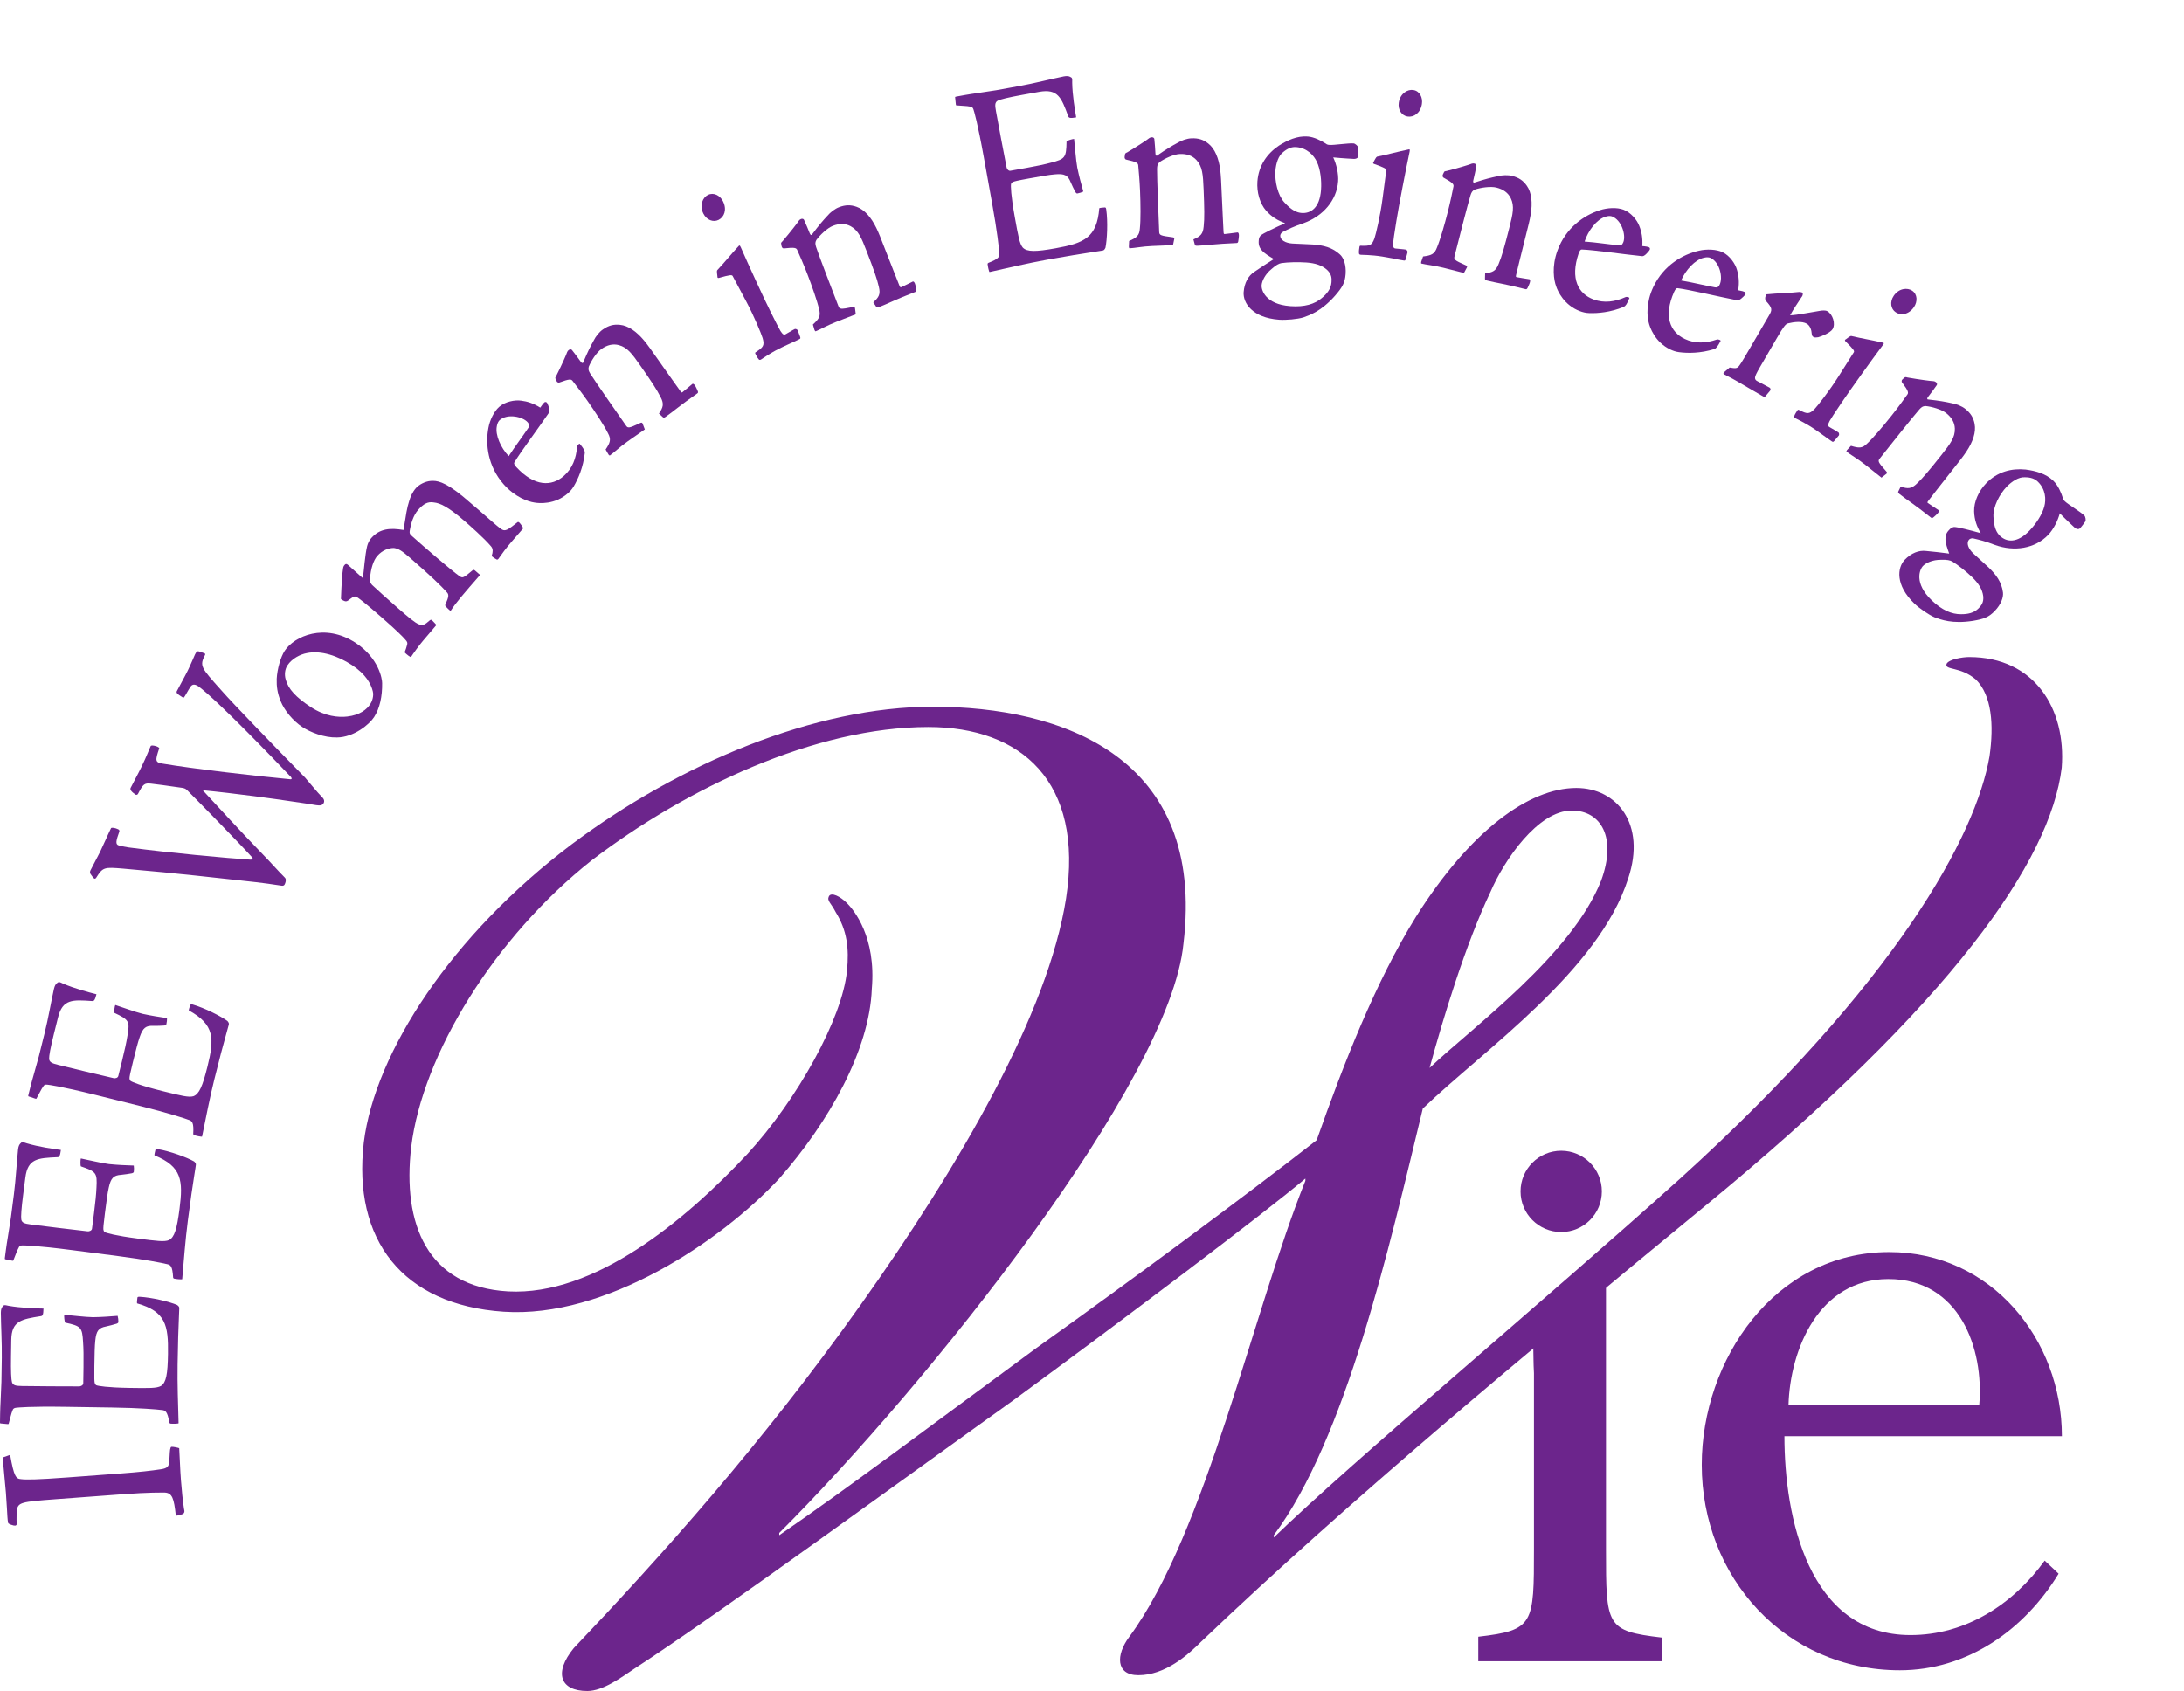 <?xml version="1.0" encoding="UTF-8" standalone="no"?>
<svg
   xmlns:dc="http://purl.org/dc/elements/1.1/"
   xmlns:cc="http://creativecommons.org/ns#"
   xmlns:rdf="http://www.w3.org/1999/02/22-rdf-syntax-ns#"
   xmlns:svg="http://www.w3.org/2000/svg"
   xmlns="http://www.w3.org/2000/svg"
   width="17.083mm"
   height="13.229mm"
   viewBox="0 0 17.083 13.229"
   version="1.1"
   id="svg8">
  <defs
     id="defs2" />
  <g
     id="layer1"
     transform="translate(-55.5,-89.317)">
    <g
       id="g843"
       transform="matrix(0.008,0,0,-0.008,55.5,102.546)">
      <path
         d="M 1570.23,434.84 V 138.699 c 0,-75.219 0,-80.008 54.42,-86.437 V 29.09 h -179.28 v 23.988 c 54.44,6.391 54.44,12.004 54.44,86.434 v 171.297 c -2.41,42.402 7.73,38.39 -44.84,21.66"
         style="fill:#6c258c;fill-opacity:1;fill-rule:nonzero;stroke:none"
         id="path845" />
      <path
         d="m 1935.17,279.59 c 4.8,55.199 -19.2,123.25 -88.84,123.25 -68.02,0 -96.06,-68.852 -97.65,-123.25 z M 1744.7,249.16 c 0,-78.449 23.2,-194.469 123.25,-194.469 53.6,0 100.02,29.598 131.23,72.821 l 13.61,-12.793 c -33.59,-55.25 -89.63,-94.438 -155.25,-94.438 -112.05,0 -193.68,91.231 -193.68,200.879 0,102.442 71.24,208.07 183.27,208.07 100.05,0 168.87,-85.64 168.87,-180.07 h -271.3"
         style="fill:#6c258c;fill-opacity:1;fill-rule:nonzero;stroke:none"
         id="path847" />
      <path
         d="m 1565.51,792.547 c 15.44,41.941 0,68.433 -28.69,68.433 -33.14,0 -66.23,-48.558 -79.49,-79.464 -24.27,-50.782 -46.35,-123.649 -59.58,-172.215 41.92,39.746 139.07,110.398 167.76,183.246 z M 578.668,812.422 C 483.746,737.367 413.102,622.535 402.066,532.02 393.23,456.98 417.5,395.16 496.988,390.75 c 83.875,-4.422 172.196,68.441 233.996,134.66 48.567,52.981 92.707,132.457 97.129,178.84 2.219,22.07 0,39.734 -11.035,57.395 -4.41,8.824 -8.836,11.039 -6.648,15.453 2.238,4.418 11.074,0 17.683,-6.629 6.645,-6.614 28.692,-33.102 24.278,-83.879 C 850.195,626.961 810.43,556.32 761.895,501.129 704.488,439.309 591.918,364.262 492.582,370.879 393.23,377.5 344.664,441.52 355.691,536.441 c 11.032,88.309 86.102,203.122 203.122,291.434 105.949,79.461 238.421,134.656 353.207,134.656 125.87,0 267.18,-48.566 245.08,-231.797 C 1143.86,596.047 907.598,300.23 761.895,154.539 v -2.211 c 70.656,48.582 143.488,103.762 251.655,183.242 92.78,66.211 203.18,147.891 273.79,203.078 26.51,75.063 57.42,154.559 97.16,218.579 52.97,83.894 110.36,125.832 156.73,125.832 39.72,0 68.43,-35.321 50.77,-88.305 C 1563.31,704.25 1450.73,626.961 1391.11,569.559 1357.99,432.699 1316.03,247.25 1245.43,152.328 v -2.219 c 75.03,72.86 264.87,231.801 397.34,351.02 211.94,192.078 289.2,335.566 302.45,412.836 4.43,30.906 2.2,59.613 -13.25,75.062 -15.44,13.243 -30.93,8.828 -28.7,15.453 2.2,4.41 15.46,6.62 22.06,6.62 64.04,0 94.93,-50.78 90.51,-108.166 C 2004.82,812.422 1909.87,673.332 1664.85,472.43 1490.44,328.941 1318.26,185.441 1174.78,48.57 c -13.27,-13.242 -35.34,-33.109 -61.81,-33.109 -22.09,0 -22.09,19.867 -8.84,37.527 75.07,101.551 121.41,320.102 172.18,445.934 v 2.207 C 1234.36,465.809 1099.72,364.262 991.473,284.781 898.77,218.559 702.301,75.051 620.613,22.082 607.367,13.238 589.691,0 574.246,0 547.75,0 541.133,17.66 560.996,41.941 644.906,130.25 744.246,240.629 841.379,377.5 c 97.117,136.879 183.271,284.793 200.921,397.387 17.69,114.793 -44.187,167.777 -134.702,167.777 -110.364,0 -236.227,-59.605 -328.93,-130.242"
         style="fill:#6c258c;fill-opacity:1;fill-rule:nonzero;stroke:none"
         id="path849" />
      <path
         d="m 1566.18,488.539 c 0,-21.918 -17.8,-39.719 -39.73,-39.719 -21.96,0 -39.76,17.801 -39.76,39.719 0,22 17.8,39.77 39.76,39.77 21.93,0 39.73,-17.77 39.73,-39.77"
         style="fill:#6c258c;fill-opacity:1;fill-rule:nonzero;stroke:none"
         id="path851" />
      <path
         d="m 9.918,230.891 c 3.723,-21.391 5.727,-23.403 10.801,-23.75 4.824,-0.59 14.922,-0.571 45.84,1.73 l 52.843,3.938 c 15.852,1.179 29.032,2.632 37.961,4.019 6.571,0.973 7.481,2.973 8.008,6.621 0.356,2.422 0.563,10.391 0.934,12.571 0.398,1.718 0.59,2.691 1.379,2.761 1.851,0.141 6.711,-0.953 7.539,-1.359 0.918,-19.434 1.379,-29.262 2.304,-38.094 0.782,-10.527 2.489,-22.68 2.805,-23.367 0.106,-1.441 -0.855,-2.723 -1.906,-3.031 -2.582,-0.93 -4.918,-1.571 -6.524,-1.45 -1.8,16.95 -3.515,22.122 -10.714,22.551 -4.25,-0.09 -13.583,0.418 -43.176,-1.781 l -63.16,-4.691 c -34.609,-2.59 -37.23,-3.028 -38.477,-11.297 -0.07,-2.641 -0.332,-6.282 -0.098,-13 0.074,-0.953 -0.683,-1.492 -1.476,-1.551 -0.793,-0.063 -1.871,0.098 -4.051,0.898 -1.918,0.832 -2.465,1.02 -2.781,1.719 -0.41,1.902 -0.52,3.32 -0.738,6.203 -0.203,2.86 -0.547,11.028 -1.469,23.469 -1.195,12.422 -2.672,28.66 -2.852,31.059 -0.234,3.121 0.016,3.371 0.789,3.671 l 6.219,2.161"
         style="fill:#6c258c;fill-opacity:1;fill-rule:nonzero;stroke:none"
         id="path853" />
      <path
         d="m 81.637,316.27 c 0.164,10.8 0.024,18.96 -0.422,24.96 -0.836,14.411 -1.879,15.629 -17.457,18.989 -0.781,0.972 -1.223,6.5 -0.945,7.703 7.68,-0.602 19.844,-2.223 28.051,-2.371 9.016,0.121 16.442,0.73 24.133,1.32 0.508,-1.922 0.746,-3.84 0.719,-5.519 0.242,-1.211 -0.555,-1.68 -1.629,-2.133 -2.918,-0.918 -7.188,-2.047 -10.371,-2.731 -7.176,-1.328 -9.606,-4.179 -10.547,-13.75 -0.606,-5.289 -0.731,-13.199 -0.918,-25.437 -0.18,-11.981 0.043,-14.391 0.293,-15.832 0.246,-0.957 0.5,-1.688 1.547,-2.43 1.578,-0.73 10.836,-2.309 32.555,-2.648 19.339,-0.289 26.5,-0.422 30.765,1.929 5.094,3.282 6.539,11.649 6.844,31.34 0.43,28.07 -2.281,41.52 -30.25,49.399 -0.25,0.961 0.047,3.363 0.351,5.761 0.543,0.711 0.809,0.711 2.129,0.692 12.184,-0.672 29.082,-4.762 36.715,-8.024 1.571,-1.199 2.094,-1.929 2.074,-3.129 -0.023,-1.679 -0.054,-3.359 -0.445,-11.269 -0.375,-7.199 -0.894,-24 -1.191,-43.899 -0.293,-19.203 0.468,-38.16 0.972,-57.371 -0.273,-0.468 -5.832,-0.64 -7.953,-0.351 -0.527,0 -1.051,0.73 -1.051,0.961 -1.949,11.07 -3.785,12.07 -7.757,12.359 -3.961,0.539 -20.899,2.012 -47.922,2.422 l -45.836,0.699 c -35.234,0.539 -46.914,-0.73 -48.516,-0.941 -1.586,-0.219 -2.914,-0.68 -3.488,-3.059 -1.09,-2.398 -1.953,-6.941 -3.633,-12.672 -0.266,-0.226 -0.266,-0.226 -1.062,-0.226 l -6.086,0.566 C 0.242,261.602 -0.02,261.59 0,262.809 l 0.133,8.39 c 0.105,7.442 0.773,16.551 1.262,31.18 l 0.363,23.269 c 0.219,14.641 -0.84,32.18 -0.922,44.172 0.047,3.121 0.594,4.551 1.414,5.731 1.621,2.14 1.621,2.14 6.371,1.097 11.629,-2.089 26.992,-2.558 33.887,-2.668 -0.102,-6.242 -0.902,-7.179 -2.5,-7.402 -19.133,-3.066 -28.695,-4.59 -28.977,-23.316 l -0.25,-16.551 c -0.219,-14.16 0.183,-22.07 0.941,-24.723 1.02,-3.148 3.656,-3.656 9.746,-3.758 18.547,-0.289 37.094,-0.32 55.645,-0.359 2.387,-0.031 4.269,1.367 4.289,3.059 l 0.234,15.34"
         style="fill:#6c258c;fill-opacity:1;fill-rule:nonzero;stroke:none"
         id="path855" />
      <path
         d="m 91.91,467.328 c 1.375,10.711 2.16,18.844 2.41,24.863 0.785,14.399 -0.105,15.719 -15.215,20.84 -0.664,1.039 -0.484,6.578 -0.066,7.739 7.559,-1.469 19.473,-4.45 27.606,-5.5 8.968,-0.918 16.421,-1.161 24.136,-1.43 0.274,-1.969 0.293,-3.899 0.074,-5.578 0.118,-1.211 -0.738,-1.59 -1.851,-1.942 -3.012,-0.558 -7.363,-1.218 -10.617,-1.531 -7.278,-0.5 -10.008,-3.051 -12.035,-12.469 -1.196,-5.16 -2.207,-13.019 -3.774,-25.16 -1.543,-11.898 -1.582,-14.308 -1.504,-15.762 0.133,-0.988 0.309,-1.75 1.266,-2.597 1.492,-0.91 10.496,-3.531 32.043,-6.313 19.18,-2.476 26.285,-3.386 30.789,-1.558 5.43,2.711 7.816,10.851 10.336,30.371 3.594,27.828 2.426,41.539 -24.473,52.508 -0.14,0.98 0.426,3.332 1,5.679 0.617,0.641 0.879,0.602 2.192,0.442 12.027,-2.051 28.363,-8.02 35.574,-12.102 1.426,-1.379 1.855,-2.18 1.699,-3.348 -0.211,-1.671 -0.422,-3.351 -1.703,-11.171 -1.184,-7.11 -3.598,-23.727 -6.149,-43.457 -2.46,-19.051 -3.828,-37.981 -5.503,-57.122 -0.329,-0.449 -5.875,0.02 -7.946,0.551 -0.531,0.051 -0.961,0.84 -0.926,1.078 -0.695,11.211 -2.41,12.403 -6.32,13.153 -3.887,0.976 -20.543,4.34 -47.348,7.797 l -45.461,5.871 c -34.949,4.519 -46.699,4.59 -48.305,4.558 -1.605,-0.047 -2.988,-0.34 -3.808,-2.668 -1.367,-2.23 -2.742,-6.648 -5.055,-12.16 -0.293,-0.191 -0.293,-0.191 -1.078,-0.09 l -5.984,1.239 c -1.055,0.14 -1.316,0.179 -1.16,1.371 l 1.082,8.32 c 0.945,7.379 2.637,16.352 4.777,30.852 l 2.981,23.078 c 1.875,14.519 2.801,32.058 4.082,43.968 0.395,3.102 1.109,4.461 2.051,5.543 1.844,1.95 1.844,1.95 6.461,0.387 11.316,-3.406 26.527,-5.617 33.352,-6.488 -0.793,-6.192 -1.707,-7.039 -3.309,-7.059 -19.359,-0.883 -29.035,-1.34 -31.43,-19.922 L 22.684,485.711 C 20.863,471.672 20.375,463.75 20.828,461.02 c 0.66,-3.211 3.219,-4.032 9.258,-4.809 18.395,-2.383 36.824,-4.52 55.262,-6.66 2.352,-0.301 4.375,0.879 4.594,2.539 l 1.969,15.238"
         style="fill:#6c258c;fill-opacity:1;fill-rule:nonzero;stroke:none"
         id="path857" />
      <path
         d="m 119.332,616.273 c 2.606,10.485 4.32,18.461 5.254,24.415 2.445,14.226 1.699,15.644 -12.711,22.441 -0.543,1.129 0.277,6.605 0.824,7.715 7.34,-2.321 18.824,-6.664 26.793,-8.649 8.797,-1.937 16.172,-3.027 23.805,-4.187 0.051,-1.985 -0.164,-3.922 -0.567,-5.547 -0.027,-1.227 -0.925,-1.5 -2.062,-1.707 -3.055,-0.231 -7.461,-0.375 -10.723,-0.301 -7.289,0.32 -10.3,-1.894 -13.382,-11.015 -1.793,-4.993 -3.704,-12.68 -6.657,-24.555 -2.89,-11.649 -3.218,-14.031 -3.304,-15.488 0.031,-0.997 0.113,-1.758 0.961,-2.715 1.367,-1.082 10.019,-4.731 31.109,-9.969 18.769,-4.668 25.707,-6.395 30.398,-5.086 5.7,2.055 9.012,9.879 13.758,28.965 6.777,27.246 7.199,40.988 -18.262,54.984 -0.027,0.996 0.805,3.258 1.645,5.524 0.687,0.574 0.945,0.507 2.234,0.187 11.707,-3.41 27.239,-11.222 33.942,-16.105 1.25,-1.555 1.593,-2.375 1.304,-3.539 -0.406,-1.621 -0.808,-3.258 -2.984,-10.879 -1.996,-6.926 -6.305,-23.157 -11.109,-42.489 -4.633,-18.621 -8.176,-37.293 -12.039,-56.101 -0.375,-0.402 -5.84,0.68 -7.832,1.449 -0.516,0.117 -0.856,0.938 -0.801,1.18 0.613,11.219 -0.961,12.609 -4.762,13.789 -3.734,1.422 -19.902,6.691 -46.129,13.23 l -44.484,11.063 c -34.199,8.504 -45.859,9.93 -47.457,10.062 -1.598,0.164 -3.004,0.016 -4.098,-2.175 -1.602,-2.075 -3.477,-6.321 -6.41,-11.504 -0.312,-0.188 -0.312,-0.188 -1.086,0.007 l -5.801,1.946 c -1.027,0.254 -1.289,0.324 -0.996,1.48 l 2.031,8.149 c 1.789,7.226 4.512,15.937 8.301,30.074 l 5.617,22.582 c 3.531,14.211 6.473,31.527 9.117,43.23 0.746,3.024 1.609,4.293 2.668,5.278 2.062,1.707 2.062,1.707 6.461,-0.371 10.852,-4.684 25.707,-8.629 32.395,-10.293 -1.512,-6.051 -2.508,-6.789 -4.113,-6.645 -19.332,1.36 -28.98,2.024 -33.5,-16.137 l -4,-16.062 c -3.418,-13.746 -4.82,-21.543 -4.676,-24.309 0.273,-3.273 2.734,-4.379 8.641,-5.851 18.004,-4.477 36.055,-8.727 54.109,-12.965 2.32,-0.582 4.469,0.363 4.875,2 l 3.703,14.894"
         style="fill:#6c258c;fill-opacity:1;fill-rule:nonzero;stroke:none"
         id="path859" />
      <path
         d="m 235.969,792.543 c -21.61,2.246 -58.879,6.793 -115.457,11.648 -18.426,1.504 -19.828,1.649 -26.371,-8.777 -0.863,-1.172 -1.211,-1.273 -2.164,-0.805 -0.477,0.227 -2.84,3.243 -3.477,4.36 -0.641,1.113 -0.691,2.207 0.043,3.711 2,4.101 7.09,13.363 9.305,17.89 3.664,7.551 6.863,15.328 10.652,23.09 0.523,1.082 4.273,0.324 6.895,-0.945 0.957,-0.473 1.57,-1.024 1.277,-2.231 -3.246,-9.089 -4.008,-12.461 -0.695,-13.535 1.773,-0.59 5.769,-1.476 9.628,-2.008 40.688,-5.402 96.817,-10.578 119.415,-11.984 1.402,-0.144 2.617,1.129 1.628,2.133 -12.433,13.801 -49.453,51.574 -63.527,65.644 -1.719,1.891 -3.605,2.282 -5.82,2.559 -14.278,2.145 -23.742,3.285 -29.59,4 -6.426,0.719 -7.766,-0.219 -12.832,-10.039 -0.324,-0.637 -1.461,-1.16 -2.164,-0.805 -4.692,3.078 -5.735,5.184 -5,6.684 2.527,5.191 6.68,12.515 10.566,20.492 5.254,10.781 7.578,17.391 9.157,20.633 1.453,1.148 8.406,-0.906 8.25,-2.43 -4.137,-12.125 -4.051,-13.762 3.324,-14.965 29.406,-4.976 89.922,-12.011 125.164,-15.308 1.168,-0.024 1.347,0.965 0.234,2.3 -16.578,17.403 -71.914,75.04 -90.383,88.571 -4.449,2.969 -6.582,1.609 -8.082,-0.863 -2.05,-3.008 -4.05,-7.102 -5.988,-9.895 -0.453,-0.32 -1.043,-0.305 -2.121,0.492 -4.32,2.637 -5.781,3.887 -4.926,5.606 1.039,2.144 8.059,14.757 10.582,19.937 3.363,6.887 6.348,14.247 7.188,15.967 1.258,2.59 2.265,3.44 3.797,2.96 l 5.562,-1.9 c 0.473,-0.24 0.742,-0.9 0.531,-1.33 -5.703,-11.11 -4.246,-12.35 15.59,-34.545 11.731,-13.457 51.582,-54.472 82.098,-85.601 3.441,-3.813 10.902,-13.324 17.394,-19.945 1.36,-1.473 1.575,-3.438 0.946,-4.739 -1.262,-2.586 -3.453,-2.855 -7.313,-2.316 -4.922,0.809 -11.719,1.976 -24.699,3.769 -15.106,2.286 -54.285,7.743 -86.371,10.825 16.598,-17.957 35.062,-38.149 59.344,-63.321 6.129,-6.179 14.273,-15.488 20.632,-21.793 0.981,-1.004 1.25,-1.668 1.172,-2.425 0.188,-1.438 -0.304,-3.063 -1.047,-4.563 -0.523,-1.082 -1.66,-1.598 -3.769,-1.101 -4.102,0.664 -16.981,2.668 -38.578,4.898"
         style="fill:#6c258c;fill-opacity:1;fill-rule:nonzero;stroke:none"
         id="path861" />
      <path
         d="m 280.945,1002.8 c -2.234,-3.417 -3.097,-8.581 -1.621,-13.577 2.43,-9.348 10.059,-17.52 24.453,-26.969 14.184,-9.309 27.125,-10.336 35.696,-9.359 12.679,1.449 19.277,7.156 22.562,12.175 1.719,2.598 3.633,7.942 2.473,12.442 -1.758,7.468 -6.969,16.906 -20.477,25.778 -13.519,8.87 -30.058,14.57 -44.008,11.67 -6.488,-1.19 -14.601,-5.34 -18.949,-11.95 z m -2.484,14.55 c 9.215,14.04 38.977,27.51 69.32,7.58 22.594,-14.82 25.907,-35.371 25.84,-39.332 0.184,-12.762 -2.25,-24.653 -7.902,-33.282 -4.879,-7.41 -19.883,-19.668 -36.184,-19.871 -12.586,-0.336 -26.133,5.102 -33.89,10.192 -9.079,5.961 -17.598,16.144 -21.305,25.468 -3.125,7.797 -4.039,14.129 -3.805,21.739 0.485,9.426 3.84,21.286 7.789,27.306 l 0.137,0.2"
         style="fill:#6c258c;fill-opacity:1;fill-rule:nonzero;stroke:none"
         id="path863" />
      <path
         d="m 469.383,1091.39 c -16.235,-18.62 -23.172,-26.59 -28.485,-34.69 -0.476,-0.54 -0.476,-0.54 -1.07,-0.01 -0.398,0.34 -2.797,2.44 -3.64,3.49 -0.395,0.34 -1.043,1.22 -0.926,1.77 3.961,8.95 3.785,10.39 1.148,12.99 -4.762,5.44 -15.066,15.38 -35.234,32.96 -8.383,7.33 -11.649,9.23 -16.024,9.85 -4.851,0.07 -11.23,-1.99 -16.285,-7.77 -3.625,-4.17 -6.429,-12.22 -7.156,-22.73 -0.109,-2.13 0.457,-3.9 2.102,-5.66 3.632,-3.48 15.464,-14.12 24.835,-22.3 22.168,-19.33 23.286,-19.67 31.219,-12.57 1.309,1.08 1.86,0.91 2.461,0.39 0.606,-0.52 4.477,-4.54 4.32,-4.73 -1.418,-1.61 -10.214,-12.09 -13.207,-15.53 -3.464,-3.98 -9.769,-12.82 -11.57,-15.69 -0.68,-0.37 -4.234,2.41 -6.266,4.5 0.704,1.62 2.032,5.55 2.372,7.16 0.664,1.97 0.339,3.22 -1.7,5.31 -2.082,2.45 -7.797,8.39 -23.773,22.33 -14.77,12.88 -19.477,16.35 -22.031,18.26 -3.508,2.42 -4.184,2.06 -8.137,-0.86 -2.77,-2.36 -3.84,-2.4 -4.758,-2.21 -0.707,-0.03 -4.137,1.7 -4.223,2.4 0.618,16.02 1.317,25.28 1.965,28.85 0.262,2.31 0.535,3.03 1.637,4.3 0.949,1.09 1.816,1.28 3.219,0.06 l 14.621,-13.07 c 0.984,6.78 2,22.45 4.168,31.38 0.742,2.86 2.187,5.73 3.922,7.72 8.515,9.77 19.043,10.14 31.644,8.06 2.489,15.35 3.356,21.6 5.465,28.03 1.274,4.3 3.074,8.78 6.703,12.94 2.68,3.07 8.539,6.56 14.571,7.02 5.515,0.29 12.703,0.08 31.351,-15.23 10.348,-8.71 19.731,-16.9 27.914,-24.04 7.59,-6.62 10.141,-8.53 11.613,-8.86 2.946,-0.66 5.594,1.18 13.614,7.55 0.472,0.55 1.195,0.56 1.98,-0.13 0.809,-0.72 4.211,-5.26 3.731,-5.81 l -10.715,-12.3 c -6.153,-7.05 -10.442,-13.17 -13.512,-17.5 -0.473,-0.55 -0.98,-0.74 -1.547,-0.56 -0.754,0.34 -3.472,2.06 -4.269,2.77 -0.395,0.35 -0.797,0.7 -0.528,1.41 0.938,2.68 1.434,6.07 -0.652,8.53 -6.875,8.22 -21.258,20.76 -25.652,24.59 -16.77,14.63 -24.493,17.87 -30.297,18.48 -6.043,1.14 -10.395,-1.44 -15.602,-7.4 -4.414,-5.08 -6.898,-12.77 -8.133,-20.61 -0.253,-2.32 0.188,-3.02 2.383,-4.94 11.422,-10.28 38.141,-33.27 46.153,-38.99 3.308,-2.25 3.824,-2.07 13.117,5.76 0.465,0.54 1.383,0.38 2.379,-0.49 l 4.785,-4.18"
         style="fill:#6c258c;fill-opacity:1;fill-rule:nonzero;stroke:none"
         id="path865" />
      <path
         d="m 515.898,1240.68 c -4.89,5.58 -19.785,8.73 -27.359,2.1 -1.078,-0.95 -2.367,-3.12 -2.762,-5.95 -1.746,-8.56 3.914,-21.22 11.61,-29.27 6.211,9.65 13.117,18.52 19.312,27.82 0.918,1.52 1.297,2.9 -0.629,5.1 z m -27.668,15.21 c 5.594,4.9 15.051,6.84 21.258,5.94 6.039,-0.71 12.235,-2.68 18.742,-6.83 1.278,1.82 3.825,5.82 5.075,5.5 0.883,0.07 1.418,-0.52 1.933,-1.48 1.028,-2.27 2.903,-6.97 1.641,-8.79 -9.488,-13.94 -28.41,-39.31 -33.902,-48.7 -0.727,-1 -0.227,-2.3 1.875,-4.69 17.828,-19.25 34.543,-19.06 46.457,-8.62 8.308,7.26 12.027,17.21 12.933,28.57 0.199,1.6 2.375,3.48 2.711,2.73 4.016,-4.94 4.871,-6.64 4.84,-8.79 -1.492,-13.98 -6.48,-25.39 -10.859,-32.75 -1.653,-2.87 -3.829,-5.12 -5.821,-6.87 -12.625,-11.06 -28.086,-9.79 -32.703,-8.9 -5.847,0.86 -18.762,5.04 -30.113,17.99 -15.363,17.56 -17.848,38.97 -14.734,55.08 1.367,7.54 5.433,16.01 10.48,20.44 l 0.187,0.17"
         style="fill:#6c258c;fill-opacity:1;fill-rule:nonzero;stroke:none"
         id="path867" />
      <path
         d="m 592.133,1214.04 c 4.426,6.64 5.719,9.82 2.211,16.09 -3.574,7.21 -12.137,20.29 -19.578,30.94 -5.926,8.46 -11.778,16 -14.707,19.77 -1.52,2.16 -2.922,2.48 -13.637,-1.44 -1.535,0.53 -1.637,-0.18 -3.274,3.85 -0.453,0.64 -0.16,1.5 0.704,2.76 5.281,10.46 10.285,21.73 10.664,23.29 0.281,0.84 0.922,1.61 1.714,2.15 0.973,0.7 2.407,0.73 3.012,-0.13 2.785,-3.56 5.863,-7.55 8.453,-11.25 0.746,-1.08 1.559,-1.82 2.344,-1.27 4.848,11.49 6.992,15.56 10.473,21.87 1.926,3.94 5.343,8.28 8.886,10.75 5.7,3.98 10.696,5.21 16.711,4.56 8.153,-0.75 16.375,-6.64 23.68,-15.44 3.59,-4.29 7.227,-9.49 13.766,-18.83 11.074,-15.85 17.793,-25.06 21.304,-30.05 1.356,-1.95 1.692,-2.03 2.286,-1.63 1.773,1.25 7.027,5.88 9.824,8.16 0.586,0.42 1.586,-0.18 2.504,-1.48 0.902,-1.3 2.445,-4.76 2.84,-5.76 0.382,-1.37 -0.016,-1.63 -0.801,-2.19 -17.504,-12.22 -22.797,-17.22 -30.262,-22.45 -1.191,-0.83 -2.168,-1.51 -2.965,-0.79 l -4.027,3.67 c 4.183,6.15 5.125,9.4 1.676,16.03 -3.582,7.2 -8.996,15.37 -19.778,30.8 -8.347,11.94 -12.801,17.89 -21.117,20.14 -5.726,1.5 -11.262,0.21 -16.969,-3.77 -4.726,-3.3 -10.074,-11.57 -12.422,-17.42 -0.71,-2.77 0.004,-4.2 1.481,-6.72 4.918,-7.89 26.641,-38.93 34.836,-50.65 1.969,-2.83 2.664,-2.99 14.098,2.43 1.343,0.6 1.835,0.31 2.253,-0.69 l 2.153,-5.62 -16.711,-11.68 c -7.863,-5.5 -13.391,-10.99 -17.328,-13.73 -0.395,-0.28 -0.899,0.01 -1.504,0.88 l -2.793,4.85"
         style="fill:#6c258c;fill-opacity:1;fill-rule:nonzero;stroke:none"
         id="path869" />
      <path
         d="m 716.285,1383.83 c -0.812,1.08 -2.441,1.14 -13.476,-2.01 -0.977,-0.18 -1.43,0.19 -1.383,1.69 -0.629,5.02 -0.649,5.6 0.297,6.38 6.828,7.27 12.57,14.57 20.226,22.84 0.313,0.45 0.531,0.56 0.961,0.77 0.434,0.22 0.66,-0.25 1.383,-1.67 7.199,-16.55 22.832,-50.51 29.004,-62.83 6.035,-12.07 8.164,-16.35 9.805,-19.08 2.089,-3.1 3.222,-4.31 5.246,-3 6.418,3.8 8.136,4.65 8.781,4.97 0.644,0.32 2.644,-0.45 2.793,-1.27 l 2.43,-6.48 c 0.5,-1.53 0.07,-1.75 -1.004,-2.28 -6.219,-3.11 -12.469,-5.64 -19.336,-9.08 -9.449,-4.71 -17.324,-10.44 -17.965,-10.74 -1.074,-0.55 -1.629,-0.52 -2.309,0.32 -1.265,1.43 -2.445,3.8 -3.16,5.23 -0.465,0.94 -0.156,1.41 0.5,1.71 7.235,4.82 8.602,6.39 6.574,13.66 -1.257,4.13 -8.261,21.36 -16.144,36.07 z m -24.051,79.21 c 5.582,2.8 11.836,-0.59 14.68,-6.29 4.027,-8.05 1.25,-15.36 -4.32,-18.15 -5.156,-2.58 -11.696,-0.23 -14.899,6.17 -4.148,8.3 -0.394,15.82 4.325,18.17 l 0.214,0.1"
         style="fill:#6c258c;fill-opacity:1;fill-rule:nonzero;stroke:none"
         id="path871" />
      <path
         d="m 794.805,1336.29 c 5.879,5.4 7.898,8.16 5.996,15.1 -1.758,7.83 -6.934,22.61 -11.621,34.71 -3.719,9.63 -7.61,18.37 -9.551,22.72 -0.957,2.48 -2.246,3.12 -13.582,1.86 -1.379,0.89 -1.621,0.22 -2.27,4.52 -0.281,0.75 0.196,1.49 1.352,2.52 7.621,8.91 15.172,18.64 15.906,20.07 0.477,0.74 1.278,1.34 2.188,1.68 1.113,0.44 2.507,0.12 2.91,-0.86 1.836,-4.12 3.875,-8.73 5.488,-12.92 0.488,-1.24 1.102,-2.15 1.981,-1.8 7.472,9.97 10.507,13.43 15.402,18.72 2.82,3.37 7.168,6.77 11.199,8.33 6.496,2.5 11.621,2.49 17.317,0.44 7.734,-2.7 14.304,-10.39 19.304,-20.67 2.461,-5.01 4.739,-10.94 8.852,-21.58 6.98,-18.03 11.304,-28.58 13.496,-34.27 0.879,-2.22 1.18,-2.38 1.875,-2.12 2,0.78 8.191,4.03 11.461,5.57 0.676,0.27 1.504,-0.54 2.07,-2.03 0.578,-1.48 1.25,-5.21 1.399,-6.28 0.039,-1.42 -0.411,-1.59 -1.301,-1.94 -19.918,-7.69 -26.258,-11.27 -34.766,-14.56 -1.347,-0.52 -2.449,-0.95 -3.066,-0.05 l -3.028,4.52 c 5.539,4.97 7.239,7.9 5.461,15.16 -1.757,7.86 -5.058,17.08 -11.847,34.63 -5.242,13.59 -8.164,20.43 -15.692,24.62 -5.195,2.82 -10.879,2.89 -17.383,0.39 -5.363,-2.09 -12.539,-8.83 -16.222,-13.94 -1.336,-2.51 -0.996,-4.09 -0.156,-6.89 2.89,-8.82 16.554,-44.16 21.699,-57.5 1.25,-3.23 1.894,-3.54 14.289,-1.03 1.433,0.27 1.863,-0.12 2.012,-1.2 l 0.761,-5.96 -19.035,-7.36 c -8.945,-3.46 -15.625,-7.46 -20.105,-9.19 -0.442,-0.18 -0.86,0.23 -1.243,1.22 l -1.55,5.37"
         style="fill:#6c258c;fill-opacity:1;fill-rule:nonzero;stroke:none"
         id="path873" />
      <path
         d="m 1003.07,1489.34 c 10.62,1.92 18.65,3.62 24.47,5.2 13.98,3.6 14.98,4.85 15.26,20.79 0.8,0.95 6.15,2.47 7.38,2.41 0.89,-7.64 1.64,-19.9 3.1,-27.98 1.83,-8.83 3.84,-16.01 5.92,-23.44 -1.8,-0.85 -3.64,-1.46 -5.3,-1.76 -1.13,-0.46 -1.74,0.23 -2.4,1.19 -1.47,2.7 -3.4,6.65 -4.66,9.65 -2.69,6.8 -5.95,8.63 -15.53,7.71 -5.29,-0.41 -13.13,-1.82 -25.2,-4 -11.805,-2.11 -14.118,-2.81 -15.477,-3.33 -0.906,-0.42 -1.57,-0.81 -2.078,-1.99 -0.43,-1.68 -0.207,-11.07 3.64,-32.44 3.438,-19.04 4.7,-26.09 7.805,-29.83 4.2,-4.35 12.7,-4.17 32.14,-0.68 27.62,4.97 40.33,10.22 42.67,39.19 0.91,0.42 3.3,0.6 5.71,0.76 0.8,-0.4 0.85,-0.67 1.09,-1.97 1.69,-12.08 0.91,-29.44 -0.79,-37.56 -0.91,-1.78 -1.51,-2.42 -2.7,-2.64 -1.66,-0.3 -3.31,-0.6 -11.15,-1.74 -7.13,-1.02 -23.7,-3.73 -43.31,-7.25 -18.94,-3.41 -37.41,-7.83 -56.16,-12 -0.527,0.17 -1.746,5.6 -1.887,7.74 -0.097,0.51 0.528,1.17 0.766,1.2 10.476,4.04 11.101,6.05 10.633,10 -0.235,3.99 -2.051,20.9 -6.856,47.5 l -8.125,45.11 c -6.238,34.67 -9.718,45.89 -10.246,47.43 -0.515,1.52 -1.219,2.73 -3.672,2.83 -2.566,0.62 -7.175,0.58 -13.125,1.14 -0.293,0.21 -0.293,0.21 -0.437,0.99 l -0.606,6.09 c -0.175,1.04 -0.226,1.3 0.957,1.5 l 8.25,1.5 c 7.317,1.32 16.399,2.41 30.852,4.74 l 22.91,4.14 c 14.396,2.6 31.456,7 43.226,9.39 3.05,0.55 4.59,0.28 5.89,-0.29 2.41,-1.18 2.41,-1.18 2.31,-6.04 0.19,-11.83 2.68,-26.97 3.9,-33.77 -6.16,-1.1 -7.23,-0.49 -7.76,1.04 -6.68,18.18 -10.03,27.27 -28.46,23.95 l -16.332,-2.94 c -13.934,-2.51 -21.633,-4.44 -24.094,-5.68 -2.879,-1.6 -2.891,-4.29 -1.793,-10.29 3.277,-18.26 6.793,-36.46 10.32,-54.68 0.422,-2.34 2.168,-3.91 3.817,-3.6 l 15.132,2.71"
         style="fill:#6c258c;fill-opacity:1;fill-rule:nonzero;stroke:none"
         id="path875" />
      <path
         d="m 1103.98,1417.95 c 7.31,3.23 10.1,5.2 10.52,12.39 0.87,7.98 0.7,23.62 0.17,36.6 -0.42,10.31 -1.32,19.82 -1.75,24.59 -0.11,2.64 -1.11,3.66 -12.26,6.11 -1.01,1.28 -1.48,0.73 -0.69,5 -0.03,0.82 0.66,1.36 2.09,1.96 10.07,5.99 20.35,12.79 21.5,13.88 0.72,0.55 1.64,0.87 2.61,0.9 1.21,0.06 2.43,-0.7 2.47,-1.74 0.43,-4.49 0.88,-9.51 1.06,-14.02 0.06,-1.31 0.35,-2.37 1.31,-2.33 10.27,7.06 14.25,9.35 20.59,12.78 3.75,2.29 8.96,4.1 13.28,4.27 6.95,0.3 11.83,-1.36 16.55,-5.14 6.44,-5.03 10.19,-14.43 11.63,-25.78 0.71,-5.53 0.98,-11.88 1.45,-23.27 0.8,-19.33 1.52,-30.7 1.76,-36.79 0.11,-2.38 0.36,-2.64 1.07,-2.61 2.16,0.09 9.08,1.18 12.67,1.59 0.71,0.04 1.24,-1.01 1.31,-2.59 0.07,-1.59 -0.5,-5.33 -0.7,-6.39 -0.43,-1.36 -0.91,-1.37 -1.87,-1.41 -21.33,-0.89 -28.48,-2.25 -37.59,-2.63 -1.44,-0.05 -2.63,-0.11 -2.91,0.95 l -1.42,5.23 c 6.84,2.95 9.38,5.17 10.04,12.63 0.88,7.98 0.69,17.79 -0.07,36.59 -0.61,14.57 -1.17,21.96 -6.97,28.35 -4.01,4.34 -9.38,6.24 -16.32,5.95 -5.75,-0.24 -14.71,-4.32 -19.84,-7.98 -2.09,-1.95 -2.25,-3.54 -2.38,-6.47 -0.1,-9.27 1.48,-47.14 2.07,-61.44 0.16,-3.43 0.66,-3.95 13.2,-5.55 1.47,-0.19 1.72,-0.73 1.52,-1.8 l -1.2,-5.88 -20.37,-0.85 c -9.59,-0.39 -17.21,-2.03 -22,-2.23 -0.48,-0.02 -0.74,0.5 -0.79,1.55 l 0.26,5.58"
         style="fill:#6c258c;fill-opacity:1;fill-rule:nonzero;stroke:none"
         id="path877" />
      <path
         d="m 1291.61,1468.15 c 0.63,8.45 -0.49,19.69 -4.02,27.12 -2.9,6.33 -9.58,13.72 -20.34,14.51 -4.31,0.32 -8.29,-1.26 -12.64,-4.91 -4.57,-3.39 -7.06,-10.92 -7.6,-18.31 -0.75,-10.31 2.35,-23.82 8.59,-30.65 7.33,-8.23 12.72,-10.23 17.02,-10.54 8.86,-0.67 17.68,4.81 18.98,22.51 z m -29.99,-113.91 c 13.88,-1.02 23.73,1.98 30.66,7.85 5.11,4.16 9.1,9.17 9.55,15.51 0.27,3.69 0.32,7.68 -4.17,11.99 -4.96,4.62 -11.79,6.71 -20.16,7.33 -8.38,0.61 -18.5,0.29 -24.59,-0.59 -2.42,-0.35 -5.43,-1.99 -9.56,-5.68 -6.64,-5.36 -9.53,-12.05 -9.82,-16.02 -0.35,-4.75 3.92,-18.61 27.85,-20.37 z m 16.96,165.87 c 6.22,-0.46 13.41,-4.16 17.55,-6.86 1.57,-1.45 3.51,-1.32 3.99,-1.36 4.07,-0.3 18.16,1.86 23.2,1.49 1.91,-0.14 4.38,-2.71 4.54,-3.79 0.18,-0.81 0.43,-7.2 0.35,-8.26 -0.11,-1.58 -1.43,-3.09 -4.32,-3.13 -2.63,0.19 -9.83,0.45 -20.35,1.49 3.13,-6.61 5.34,-16.07 4.78,-23.47 -1.35,-18.49 -14.75,-33.99 -33.77,-40.83 -9.13,-3.05 -14.85,-5.81 -20.35,-8.6 -1.51,-0.7 -2.36,-2.49 -2.43,-3.28 -0.33,-4.76 5.24,-7.55 11.7,-8.03 2.87,-0.21 17.98,-0.78 20.12,-0.94 10.07,-0.74 19.06,-2.73 26.72,-9.93 3.37,-3.17 5.99,-10 5.34,-18.98 -0.62,-8.46 -3.1,-12.81 -10.21,-21.04 -13.64,-15.48 -24.97,-19.16 -31.14,-21.37 -5.67,-1.71 -16.82,-2.75 -23.75,-2.25 -26.1,1.92 -35.37,16.41 -34.6,26.98 0.67,8.99 4.55,16.14 10.61,19.95 6.33,4.31 11.38,7.67 18.96,12.42 -9.93,5.79 -15.41,9.63 -14.84,17.56 0.18,2.39 0.25,3.44 1.85,5.44 2.56,2.2 13.78,7.5 23.96,12.06 -7.25,2.67 -13.02,6.01 -18.58,12.25 -6.22,7.1 -9.25,18.22 -8.5,28.52 1.16,15.86 9.71,27.45 21.11,35.12 8.32,5.24 17.77,9.59 27.83,8.85 l 0.23,-0.01"
         style="fill:#6c258c;fill-opacity:1;fill-rule:nonzero;stroke:none"
         id="path879" />
      <path
         d="m 1381.97,1565.59 c 6.15,-0.98 9.28,-7.38 8.27,-13.65 -1.39,-8.9 -7.92,-13.23 -14.08,-12.25 -5.68,0.9 -9.64,6.63 -8.52,13.69 1.45,9.16 8.87,13.08 14.1,12.25 z m -26.53,-78.42 c -0.04,1.35 -1.33,2.37 -12.14,6.22 -0.9,0.41 -1.05,0.97 -0.15,2.18 2.42,4.44 2.73,4.92 3.97,5 9.75,1.93 18.69,4.54 29.74,6.82 0.5,0.17 0.74,0.14 1.24,0.06 0.45,-0.07 0.37,-0.59 0.13,-2.16 -3.79,-17.65 -10.83,-54.36 -12.99,-67.96 -2.11,-13.35 -2.87,-18.06 -3.12,-21.24 -0.11,-3.74 0.13,-5.39 2.52,-5.49 7.43,-0.65 9.32,-0.95 10.05,-1.06 0.71,-0.12 1.87,-1.9 1.51,-2.66 l -1.79,-6.69 c -0.47,-1.53 -0.95,-1.46 -2.15,-1.26 -6.86,1.08 -13.41,2.66 -21,3.85 -10.43,1.67 -20.16,1.61 -20.87,1.71 -1.18,0.19 -1.6,0.54 -1.68,1.61 -0.18,1.92 0.23,4.52 0.48,6.09 0.16,1.04 0.68,1.25 1.41,1.12 8.68,-0.3 10.71,0.18 13.28,7.29 1.37,4.07 5.71,22.16 7.86,38.72 l 3.7,27.85"
         style="fill:#6c258c;fill-opacity:1;fill-rule:nonzero;stroke:none"
         id="path881" />
      <path
         d="m 1391.38,1402.84 c 7.93,1 11.16,2.09 13.63,8.84 3.12,7.4 7.43,22.46 10.62,35.04 2.56,10.01 4.44,19.37 5.38,24.05 0.65,2.57 -0.02,3.84 -10,9.38 -0.61,1.52 -1.22,1.12 0.78,4.99 0.17,0.78 1.01,1.1 2.55,1.27 11.36,2.85 23.16,6.43 24.58,7.15 0.83,0.33 1.83,0.35 2.75,0.12 1.16,-0.3 2.13,-1.36 1.87,-2.38 -0.87,-4.43 -1.89,-9.36 -2.98,-13.75 -0.33,-1.26 -0.36,-2.36 0.57,-2.6 11.87,3.82 16.32,4.88 23.39,6.37 4.25,1.11 9.76,1.35 13.95,0.29 6.73,-1.71 10.93,-4.7 14.38,-9.67 4.74,-6.67 5.64,-16.74 3.77,-28.02 -0.91,-5.51 -2.48,-11.68 -5.28,-22.72 -4.76,-18.75 -7.34,-29.84 -8.82,-35.76 -0.6,-2.31 -0.43,-2.62 0.27,-2.8 2.09,-0.54 9.04,-1.46 12.58,-2.1 0.7,-0.18 0.91,-1.33 0.51,-2.88 -0.38,-1.52 -2,-4.95 -2.49,-5.92 -0.79,-1.17 -1.25,-1.04 -2.19,-0.8 -20.7,5.24 -27.94,5.99 -36.77,8.23 -1.4,0.37 -2.57,0.66 -2.54,1.75 l 0.15,5.43 c 7.39,0.85 10.49,2.25 13.23,9.2 3.12,7.41 5.76,16.86 10.39,35.11 3.61,14.11 5.2,21.36 1.47,29.13 -2.61,5.32 -7.21,8.67 -13.96,10.39 -5.57,1.42 -15.32,0.06 -21.29,-1.97 -2.53,-1.28 -3.18,-2.75 -4.12,-5.52 -2.75,-8.87 -12.07,-45.6 -15.58,-59.47 -0.85,-3.33 -0.53,-3.97 11.05,-9.09 1.32,-0.61 1.43,-1.18 0.94,-2.15 l -2.83,-5.3 -19.78,5.03 c -9.3,2.36 -17.07,2.96 -21.72,4.15 -0.46,0.1 -0.56,0.68 -0.29,1.71 l 1.83,5.27"
         style="fill:#6c258c;fill-opacity:1;fill-rule:nonzero;stroke:none"
         id="path883" />
      <path
         d="m 1587.26,1416.96 c 2.56,6.97 -1.78,21.56 -11.23,25.06 -1.36,0.49 -3.88,0.58 -6.55,-0.41 -8.36,-2.58 -16.77,-13.59 -20.16,-24.2 11.44,-0.83 22.53,-2.67 33.67,-3.67 1.76,-0.09 3.16,0.25 4.16,2.98 z m 0.13,31.59 c 6.97,-2.57 13.21,-9.96 15.38,-15.85 2.27,-5.64 3.5,-12.01 2.96,-19.72 2.21,-0.24 6.95,-0.59 7.25,-1.84 0.49,-0.74 0.21,-1.49 -0.38,-2.4 -1.5,-1.98 -4.73,-5.88 -6.94,-5.63 -16.76,1.68 -48.09,6.18 -58.97,6.51 -1.22,0.17 -2.13,-0.9 -3.23,-3.89 -8.41,-24.85 -0.24,-39.45 14.62,-44.94 10.36,-3.82 20.87,-2.33 31.27,2.3 1.52,0.58 4.2,-0.41 3.71,-1.08 -2.43,-5.88 -3.52,-7.45 -5.42,-8.45 -12.98,-5.37 -25.4,-6.44 -33.98,-6.1 -3.28,0.08 -6.31,0.91 -8.78,1.83 -15.75,5.82 -22.03,20 -23.45,24.47 -2.05,5.56 -4.55,18.9 1.43,35.05 8.07,21.89 25.68,34.29 41.34,39.26 7.28,2.4 16.68,2.88 22.97,0.56 l 0.22,-0.08"
         style="fill:#6c258c;fill-opacity:1;fill-rule:nonzero;stroke:none"
         id="path885" />
      <path
         d="m 1681.44,1375.45 c 3.19,6.69 0.19,21.61 -8.92,25.94 -1.29,0.61 -3.81,0.94 -6.55,0.19 -8.57,-1.8 -17.93,-12.01 -22.28,-22.26 11.33,-1.88 22.22,-4.71 33.22,-6.71 1.73,-0.23 3.16,-0.04 4.42,2.58 z m 2.99,31.43 c 6.72,-3.2 12.25,-11.11 13.89,-17.16 1.75,-5.83 2.39,-12.29 1.17,-19.92 2.16,-0.44 6.85,-1.2 7.05,-2.47 0.42,-0.79 0.07,-1.51 -0.59,-2.37 -1.68,-1.84 -5.24,-5.44 -7.42,-4.98 -16.56,3.18 -47.35,10.49 -58.16,11.81 -1.19,0.28 -2.2,-0.72 -3.55,-3.59 -10.62,-24 -3.81,-39.27 10.5,-46.07 9.96,-4.74 20.57,-4.21 31.35,-0.52 1.55,0.43 4.15,-0.81 3.6,-1.42 -2.96,-5.64 -4.18,-7.11 -6.16,-7.92 -13.41,-4.2 -25.89,-4.14 -34.38,-3.03 -3.28,0.38 -6.21,1.48 -8.61,2.62 -15.16,7.22 -20.13,21.89 -21.13,26.48 -1.54,5.71 -2.82,19.23 4.58,34.79 10.02,21.06 28.7,31.84 44.71,35.36 7.47,1.74 16.87,1.39 22.94,-1.49 l 0.21,-0.12"
         style="fill:#6c258c;fill-opacity:1;fill-rule:nonzero;stroke:none"
         id="path887" />
      <path
         d="m 1691.12,1294.22 c 5.85,-0.95 7.14,-1.09 9.3,1.64 2,2.51 5.6,8.7 17.19,28.62 l 11.99,20.61 c 3.2,5.5 3.58,7.11 -3.05,14.35 -1.27,1.65 -0.56,5.23 0.66,6.36 11.2,1.15 22.63,1.24 31.87,2.31 1.1,-0.03 2.6,-0.29 3.02,-0.54 0.83,-0.47 0.93,-2.68 -0.68,-4.51 -3.68,-5.83 -7.36,-10.73 -11.15,-17.73 5.47,-0.12 24.66,3.74 28.56,4.24 2.79,0.52 6,0.79 7.88,-0.29 5.39,-3.14 8.07,-12.36 5.15,-17.4 -2.14,-3.67 -11.19,-7.3 -14.12,-8.04 -1.77,-0.19 -3.35,-0.51 -4.58,0.22 -1.26,0.72 -1.61,1.53 -1.77,3.17 -0.2,3.48 -1.51,7.92 -4.83,9.85 -4.56,2.66 -12.56,1.78 -18.42,0.3 -2.25,-0.54 -4.4,-3.27 -10.65,-14.04 l -16.66,-28.63 c -3.33,-5.72 -4.84,-8.83 -4.88,-10.33 -0.05,-1.5 0.38,-2.67 2.79,-3.77 l 11.46,-6.06 c 1.04,-0.6 1.21,-2.22 0.46,-3.01 l -5.37,-6.4 c -9.12,5.32 -18.25,10.63 -27.38,15.93 -5.39,3.14 -10.84,5.69 -12.3,6.53 -0.84,0.49 -0.84,1.42 0.58,2.43 l 4.93,4.19"
         style="fill:#6c258c;fill-opacity:1;fill-rule:nonzero;stroke:none"
         id="path889" />
      <path
         d="m 1869.63,1369.34 c 5.19,-3.48 5.33,-10.6 1.8,-15.89 -5.03,-7.47 -12.76,-8.67 -17.93,-5.2 -4.8,3.2 -5.99,10.06 -2,16.01 5.16,7.7 13.55,8.14 17.94,5.2 z m -57,-60.05 c 0.53,1.23 -0.21,2.69 -8.4,10.73 -0.65,0.75 -0.56,1.33 0.79,2.02 4.04,3.04 4.54,3.34 5.68,2.89 9.69,-2.35 18.88,-3.72 29.87,-6.29 0.53,-0.05 0.75,-0.18 1.15,-0.45 0.4,-0.27 0.1,-0.71 -0.8,-2.03 -10.82,-14.43 -32.62,-44.8 -40.3,-56.24 -7.52,-11.24 -10.18,-15.19 -11.72,-17.96 -1.68,-3.35 -2.16,-4.93 -0.03,-6.05 6.47,-3.71 8.06,-4.77 8.67,-5.18 0.59,-0.39 0.92,-2.52 0.26,-3.05 l -4.44,-5.31 c -1.08,-1.19 -1.48,-0.93 -2.47,-0.26 -5.78,3.87 -11.07,8.06 -17.44,12.33 -8.78,5.88 -17.63,9.9 -18.24,10.29 -0.98,0.68 -1.24,1.17 -0.85,2.19 0.64,1.8 2.11,4 2.99,5.32 0.6,0.89 1.15,0.83 1.73,0.42 7.78,-3.92 9.82,-4.33 15.14,1.03 2.96,3.12 14.48,17.75 23.38,31.87 l 15.03,23.73"
         style="fill:#6c258c;fill-opacity:1;fill-rule:nonzero;stroke:none"
         id="path891" />
      <path
         d="m 1809.78,1217.65 c 7.64,-2.35 11.05,-2.68 16.07,2.48 5.87,5.48 15.97,17.43 24.03,27.59 6.43,8.1 11.98,15.87 14.76,19.75 1.64,2.08 1.56,3.49 -5.28,12.66 0.07,1.63 -0.64,1.51 2.76,4.23 0.49,0.62 1.38,0.59 2.84,0.12 11.53,-2.05 23.75,-3.64 25.36,-3.57 0.88,-0.02 1.81,-0.41 2.55,-1.02 0.95,-0.74 1.4,-2.1 0.73,-2.94 -2.59,-3.67 -5.55,-7.76 -8.35,-11.29 -0.83,-1.04 -1.29,-2.02 -0.54,-2.61 12.38,-1.38 16.89,-2.25 23.94,-3.79 4.34,-0.72 9.46,-2.76 12.84,-5.44 5.44,-4.33 8.06,-8.77 9.16,-14.71 1.59,-8.04 -1.7,-17.59 -8.04,-27.11 -3.08,-4.65 -7.04,-9.64 -14.12,-18.57 -12.02,-15.14 -18.92,-24.22 -22.71,-29 -1.47,-1.86 -1.46,-2.21 -0.9,-2.66 1.71,-1.35 7.65,-5.05 10.63,-7.08 0.56,-0.44 0.29,-1.57 -0.72,-2.81 -0.98,-1.25 -3.84,-3.72 -4.68,-4.39 -1.21,-0.74 -1.58,-0.45 -2.34,0.15 -16.73,13.27 -23.03,16.91 -30.16,22.58 -1.14,0.9 -2.07,1.64 -1.6,2.62 l 2.35,4.9 c 7.11,-2.25 10.48,-2.23 15.86,2.99 5.87,5.48 12.15,13 23.85,27.75 9.06,11.41 13.47,17.38 13.27,25.99 -0.2,5.92 -3.02,10.85 -8.47,15.19 -4.52,3.57 -13.97,6.33 -20.23,6.91 -2.84,-0.11 -4.03,-1.19 -6.02,-3.34 -6.14,-6.95 -29.7,-36.64 -38.59,-47.85 -2.14,-2.7 -2.09,-3.41 6.34,-12.83 0.98,-1.1 0.83,-1.67 -0.01,-2.33 l -4.75,-3.68 -15.98,12.67 c -7.52,5.97 -14.35,9.7 -18.1,12.69 -0.38,0.3 -0.25,0.87 0.42,1.68 l 3.83,4.07"
         style="fill:#6c258c;fill-opacity:1;fill-rule:nonzero;stroke:none"
         id="path893" />
      <path
         d="m 1984.59,1135.01 c 5.88,6.12 12.22,15.47 14.24,23.44 1.79,6.73 1.37,16.69 -6.4,24.17 -3.11,2.99 -7.16,4.32 -12.86,4.29 -5.68,0.32 -12.39,-3.89 -17.54,-9.24 -7.16,-7.45 -13.41,-19.83 -12.97,-29.06 0.37,-11.02 3.25,-16 6.36,-18.99 6.41,-6.15 16.68,-7.59 28.99,5.19 z m -95.84,-68.48 c 10.04,-9.63 19.52,-13.62 28.6,-13.53 6.58,-0.08 12.85,1.25 17.26,5.82 2.57,2.69 5.15,5.72 4.45,11.91 -0.87,6.71 -4.78,12.68 -10.83,18.5 -6.05,5.82 -14.05,12.04 -19.29,15.25 -2.09,1.27 -5.46,1.95 -10.97,1.74 -8.54,0.12 -15.06,-3.17 -17.8,-6.04 -3.32,-3.45 -8.88,-16.84 8.41,-33.48 z m 119,116.79 c 4.51,-4.32 7.67,-11.78 9.11,-16.48 0.3,-2.13 1.87,-3.26 2.21,-3.59 2.94,-2.83 15.16,-10.18 18.82,-13.69 1.37,-1.33 1.62,-4.86 1.06,-5.8 -0.38,-0.73 -4.26,-5.82 -5,-6.58 -1.12,-1.15 -3.08,-1.47 -5.34,0.34 -1.89,1.82 -7.27,6.64 -14.68,14.14 -1.82,-7.07 -6.18,-15.76 -11.32,-21.11 -12.85,-13.36 -33.06,-16.7 -52.07,-9.83 -8.98,3.48 -15.15,5.01 -21.16,6.39 -1.6,0.42 -3.39,-0.42 -3.95,-0.99 -3.31,-3.44 -0.81,-9.15 3.86,-13.63 2.08,-2 13.34,-12.1 14.89,-13.6 7.26,-6.99 12.92,-14.27 14.21,-24.69 0.56,-4.6 -1.78,-11.53 -8.02,-18.03 -5.88,-6.11 -10.57,-7.85 -21.3,-9.67 -20.39,-3.19 -31.46,1.22 -37.61,3.47 -5.44,2.3 -14.68,8.61 -19.7,13.43 -18.84,18.14 -16.73,35.22 -9.39,42.86 6.26,6.48 13.81,9.51 20.9,8.57 7.64,-0.72 13.66,-1.37 22.52,-2.54 -3.93,10.78 -5.71,17.25 -0.18,22.98 1.65,1.72 2.38,2.49 4.88,3.01 3.39,0.05 15.4,-3.04 26.15,-6.04 -3.89,6.69 -6.18,12.94 -6.47,21.3 -0.25,9.44 4.52,19.94 11.68,27.38 11.02,11.45 25,14.92 38.67,13.53 9.75,-1.29 19.81,-3.97 27.07,-10.96 l 0.16,-0.17"
         style="fill:#6c258c;fill-opacity:1;fill-rule:nonzero;stroke:none"
         id="path895" />
    </g>
  </g>
</svg>
